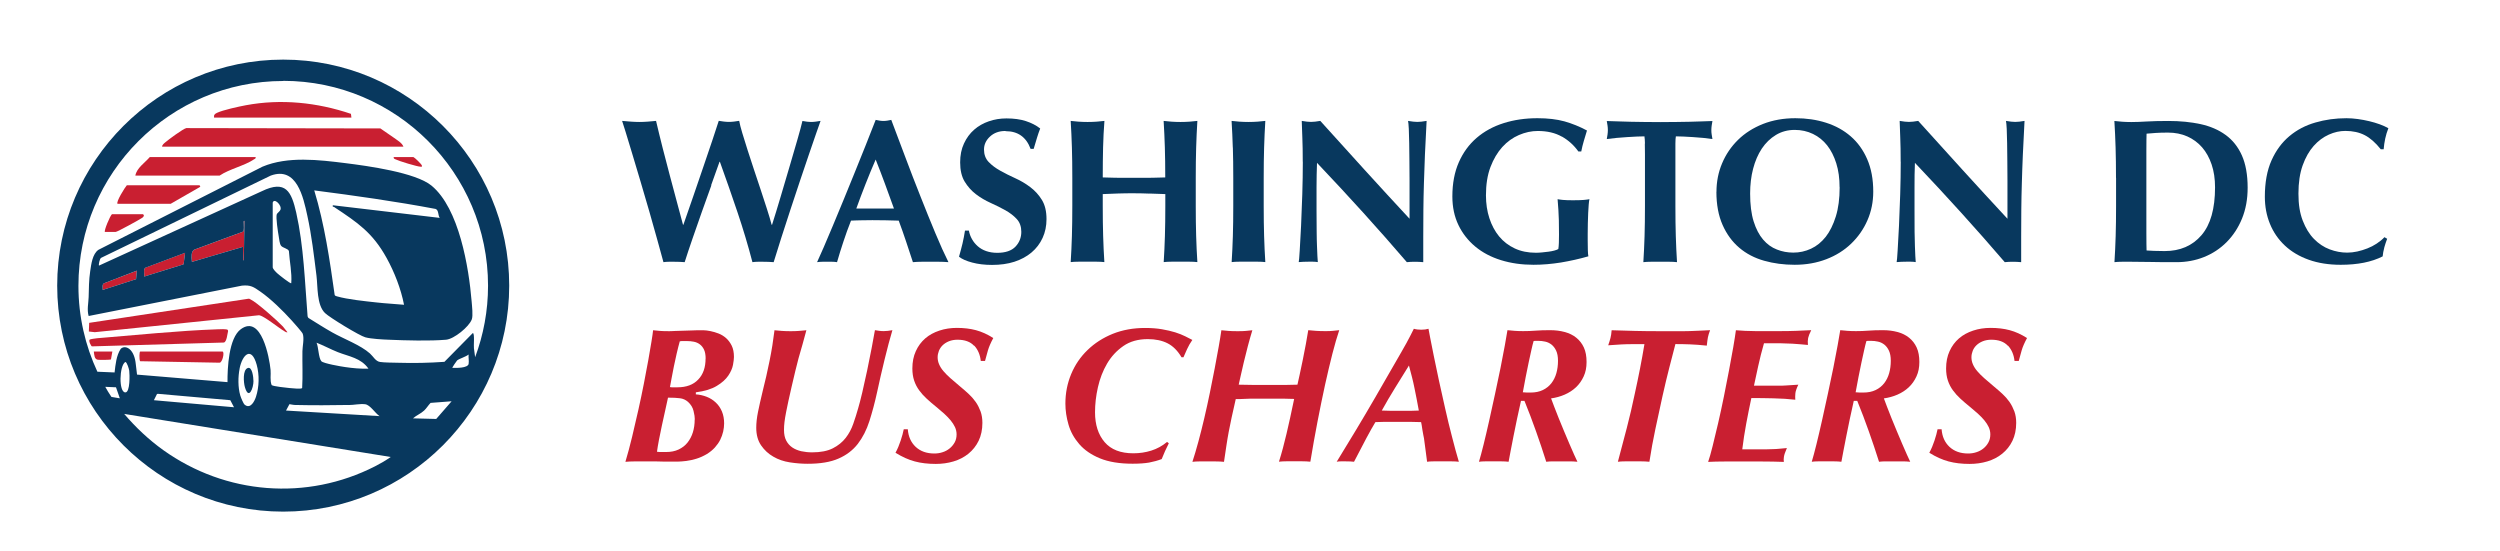 <?xml version="1.0" encoding="UTF-8"?>
<svg id="Layer_1" data-name="Layer 1" xmlns="http://www.w3.org/2000/svg" viewBox="0 0 372 82">
  <defs>
    <style>
      .cls-1 {
        fill: #c91f31;
      }

      .cls-2 {
        fill: #08385e;
      }
    </style>
  </defs>
  <g>
    <path class="cls-2" d="M105.85,27.58c-.47,1.3-.94,2.62-1.42,3.96-.48,1.35-.94,2.67-1.39,3.98s-.84,2.47-1.16,3.49c-.47-.04-.99-.06-1.56-.06h-.8c-.27,0-.53.02-.8.06-.22-.84-.52-1.92-.89-3.24-.37-1.33-.76-2.73-1.19-4.22s-.87-2.99-1.32-4.51c-.45-1.52-.87-2.91-1.25-4.18-.39-1.26-.71-2.34-.98-3.23-.27-.89-.44-1.43-.52-1.64.45.04.89.08,1.32.11.43.03.85.05,1.25.05s.82-.02,1.24-.05c.42-.03.83-.07,1.24-.11.31,1.31.63,2.65.98,4.02.35,1.38.7,2.73,1.06,4.07s.7,2.63,1.04,3.89c.34,1.25.65,2.41.93,3.47h.06c.45-1.28.93-2.68,1.45-4.18s1.02-2.97,1.51-4.41c.49-1.44.94-2.76,1.35-3.98.41-1.21.72-2.18.95-2.89.26.04.52.08.76.11s.5.05.76.05.52-.02.76-.05c.24-.03.5-.07.76-.11.08.45.23,1.05.46,1.81.22.75.48,1.59.78,2.51.3.92.61,1.89.95,2.91.34,1.02.67,2.03,1.01,3.03s.65,1.95.93,2.85c.29.9.52,1.68.7,2.36h.06c.41-1.28.84-2.7,1.3-4.25s.9-3.05,1.33-4.5c.43-1.45.82-2.77,1.16-3.98.35-1.2.59-2.11.73-2.72.51.1.94.15,1.29.15.22,0,.45-.02.69-.05.23-.03.47-.07.72-.11-.14.39-.37,1.02-.67,1.9-.31.88-.66,1.91-1.07,3.11-.41,1.19-.85,2.49-1.32,3.9s-.94,2.83-1.41,4.25c-.47,1.43-.92,2.83-1.36,4.19-.44,1.37-.82,2.59-1.15,3.67-.47-.04-.99-.06-1.56-.06h-.8c-.27,0-.53.02-.8.06-.65-2.49-1.39-4.96-2.22-7.42-.83-2.46-1.7-4.96-2.62-7.51h-.06c-.37,1.04-.79,2.21-1.25,3.5h.04Z"/>
    <path class="cls-2" d="M141.13,39.01c-.49-.04-.95-.06-1.39-.06h-2.6c-.44,0-.87.02-1.3.06-.33-1-.66-2.02-1.01-3.06-.35-1.04-.71-2.08-1.1-3.12-.65-.02-1.31-.04-1.96-.05-.65,0-1.31-.02-1.96-.02-.53,0-1.06,0-1.59.02-.53,0-1.06.03-1.59.05-.41,1.04-.79,2.08-1.13,3.12-.35,1.04-.66,2.06-.95,3.06-.24-.04-.48-.06-.72-.06h-1.45c-.24,0-.51.02-.8.06.24-.53.57-1.26.98-2.2.41-.94.86-2,1.35-3.18s1.01-2.45,1.58-3.81c.56-1.36,1.12-2.73,1.68-4.12s1.11-2.75,1.65-4.1,1.03-2.6,1.48-3.76c.2.04.4.08.58.11s.38.05.58.05.4-.02.58-.05c.18-.03.38-.07.58-.11.65,1.73,1.35,3.59,2.1,5.57.74,1.98,1.49,3.92,2.25,5.83.75,1.91,1.49,3.72,2.2,5.43.71,1.71,1.37,3.16,1.96,4.34h0ZM130.3,23.74c-.53,1.22-1.03,2.43-1.5,3.63-.47,1.19-.93,2.41-1.38,3.66h5.6c-.45-1.24-.89-2.46-1.33-3.66-.44-1.19-.9-2.4-1.39-3.63Z"/>
    <path class="cls-2" d="M149.6,19.49c-.94,0-1.7.28-2.29.83s-.89,1.19-.89,1.93.23,1.37.69,1.85c.46.48,1.03.91,1.73,1.3.69.39,1.44.76,2.23,1.12.8.36,1.54.8,2.23,1.32s1.27,1.15,1.73,1.9c.46.74.69,1.7.69,2.86,0,1.02-.19,1.95-.58,2.8s-.94,1.57-1.65,2.17c-.71.6-1.57,1.06-2.55,1.38-.99.32-2.1.47-3.32.47-1.1,0-2.09-.12-2.95-.35-.87-.23-1.53-.52-1.97-.87.2-.71.38-1.37.52-1.96.14-.59.26-1.23.37-1.93h.58c.08.45.23.87.46,1.27.22.4.51.75.86,1.06s.76.55,1.25.72,1.04.26,1.65.26c1.22,0,2.13-.31,2.71-.92s.87-1.35.87-2.2c0-.77-.22-1.41-.67-1.9-.45-.49-1.01-.92-1.68-1.3s-1.41-.74-2.2-1.1c-.8-.36-1.53-.79-2.2-1.3-.67-.51-1.23-1.14-1.68-1.88s-.67-1.7-.67-2.86c0-1.06.19-2,.57-2.81.38-.82.88-1.5,1.51-2.05.63-.55,1.36-.97,2.19-1.25.83-.29,1.7-.43,2.62-.43,1.1,0,2.07.13,2.89.4.83.27,1.53.63,2.13,1.1-.18.47-.34.92-.47,1.36s-.3.99-.5,1.67h-.46c-.65-1.75-1.89-2.63-3.7-2.63l-.05-.03Z"/>
    <path class="cls-2" d="M171.08,28.81c-.78-.03-1.55-.05-2.33-.05s-1.55,0-2.33.03-1.55.05-2.33.09v1.74c0,1.69.02,3.2.06,4.51.04,1.32.1,2.61.18,3.87-.35-.04-.72-.06-1.13-.06h-2.75c-.41,0-.79.02-1.13.06.08-1.26.14-2.55.18-3.87.04-1.32.06-2.82.06-4.51v-4.16c0-1.69-.02-3.2-.06-4.51-.04-1.32-.1-2.64-.18-3.96.35.04.72.08,1.13.11s.87.05,1.38.05.97-.02,1.38-.05c.41-.03.79-.07,1.13-.11-.1,1.33-.17,2.64-.2,3.93-.03,1.3-.05,2.79-.05,4.48.53.02,1.17.04,1.91.05s1.67.01,2.77.01,2,0,2.69-.01,1.34-.03,1.93-.05c0-1.69-.02-3.19-.06-4.48-.04-1.3-.1-2.61-.18-3.93.35.04.72.08,1.13.11s.87.05,1.38.05.97-.02,1.38-.05c.41-.03.79-.07,1.13-.11-.08,1.33-.14,2.65-.18,3.96-.04,1.32-.06,2.82-.06,4.51v4.16c0,1.69.02,3.2.06,4.51.04,1.32.1,2.61.18,3.87-.35-.04-.72-.06-1.13-.06h-2.75c-.41,0-.79.02-1.13.06.08-1.26.14-2.55.18-3.87.04-1.32.06-2.82.06-4.51v-1.74c-.78-.02-1.55-.05-2.33-.08h0Z"/>
    <path class="cls-2" d="M183.44,21.95c-.04-1.32-.1-2.64-.18-3.96.35.04.72.08,1.13.11s.87.05,1.38.05.97-.02,1.38-.05c.41-.03.79-.07,1.13-.11-.08,1.33-.14,2.65-.18,3.96-.04,1.32-.06,2.82-.06,4.51v4.16c0,1.69.02,3.2.06,4.51.04,1.32.1,2.61.18,3.87-.35-.04-.72-.06-1.13-.06h-2.75c-.41,0-.79.02-1.13.06.08-1.26.14-2.55.18-3.87.04-1.32.06-2.82.06-4.51v-4.16c0-1.69-.02-3.2-.06-4.51h-.01Z"/>
    <path class="cls-2" d="M193.85,24.08c0-1.41-.02-2.59-.06-3.55-.04-.96-.07-1.81-.09-2.54.57.1,1.03.15,1.38.15s.81-.05,1.38-.15c2.22,2.47,4.42,4.9,6.59,7.28,2.17,2.39,4.4,4.81,6.69,7.28v-5.63c0-1,0-1.98-.02-2.95-.01-.97-.02-1.86-.03-2.68s-.03-1.52-.06-2.11c-.03-.59-.07-.99-.11-1.19.57.1,1.03.15,1.38.15s.81-.05,1.38-.15c-.1,1.86-.18,3.53-.25,5.03-.06,1.5-.11,2.91-.15,4.24s-.07,2.64-.08,3.93c-.01,1.3-.02,2.68-.02,4.15v3.67c-.41-.04-.83-.06-1.25-.06s-.85.02-1.19.06c-4.2-4.9-8.66-9.82-13.37-14.78-.02.59-.04,1.18-.05,1.77,0,.59-.02,1.19-.02,1.81v3.55c0,1.22,0,2.26.02,3.12,0,.86.03,1.58.05,2.17s.04,1.08.06,1.45c.02.38.04.68.06.9-.24-.04-.49-.06-.73-.06h-.7c-.47,0-.94.02-1.41.06.04-.16.09-.74.15-1.74s.13-2.22.2-3.66.13-3,.18-4.68c.05-1.68.08-3.3.08-4.85h-.01Z"/>
    <path class="cls-2" d="M232.4,20.33c-.98-.56-2.17-.84-3.58-.84-.94,0-1.87.2-2.8.6s-1.75.99-2.48,1.79c-.72.8-1.31,1.79-1.76,2.98s-.67,2.6-.67,4.21c0,1.22.17,2.36.51,3.4s.82,1.94,1.45,2.71c.63.76,1.41,1.36,2.33,1.79s1.97.64,3.15.64c.27,0,.57-.02.9-.05.34-.03.66-.07.98-.11s.61-.1.87-.17c.27-.07.46-.15.58-.23.04-.25.07-.55.08-.92,0-.37.02-.78.02-1.22,0-1.65-.03-2.87-.09-3.66-.06-.79-.1-1.32-.12-1.61.2.04.47.08.81.11s.82.05,1.45.05c.73,0,1.28-.02,1.64-.05.36-.03.64-.07.84-.11-.04.16-.08.43-.11.8-.03.37-.06.79-.08,1.27-.02.48-.04.99-.05,1.53s-.02,1.06-.02,1.54v1.01c0,.51,0,.98.02,1.42.01.44.04.75.08.93-1.35.39-2.71.69-4.08.92-1.38.22-2.74.34-4.08.34-1.75,0-3.37-.23-4.85-.69s-2.75-1.13-3.82-2.02-1.91-1.96-2.51-3.21-.9-2.67-.9-4.24c0-1.94.32-3.64.96-5.09.64-1.46,1.53-2.67,2.66-3.64s2.47-1.7,4.02-2.19c1.55-.49,3.22-.73,5.02-.73,1.55,0,2.89.16,4.02.47,1.13.32,2.25.77,3.35,1.36-.16.53-.32,1.05-.47,1.56-.15.51-.28,1.03-.38,1.56h-.43c-.65-.92-1.47-1.66-2.45-2.22h0Z"/>
    <path class="cls-2" d="M244.77,21.36c-.01-.49-.04-.85-.08-1.07-.31,0-.68.01-1.13.03s-.93.05-1.44.08-1.03.07-1.56.12-1.02.11-1.47.17c.04-.22.08-.45.11-.67s.05-.45.05-.67-.02-.45-.05-.67-.07-.45-.11-.67c.69.02,1.32.04,1.88.06s1.13.04,1.71.05,1.21.02,1.9.03c.68.01,1.5.02,2.46.02s1.78,0,2.46-.02c.68-.01,1.31-.02,1.88-.03s1.13-.03,1.67-.05c.54-.02,1.13-.04,1.76-.06-.04.22-.08.45-.11.67s-.05.45-.05.67.01.45.05.67c.03.22.07.45.11.67-.41-.06-.87-.12-1.38-.17-.51-.05-1.01-.09-1.51-.12-.5-.03-.97-.06-1.42-.08-.45-.02-.83-.03-1.13-.03-.02.1-.04.24-.05.43s-.02.4-.02.64v9.27c0,1.69.02,3.2.06,4.51s.1,2.61.18,3.87c-.35-.04-.72-.06-1.13-.06h-2.75c-.41,0-.79.02-1.13.06.08-1.26.14-2.55.18-3.87.04-1.32.06-2.82.06-4.51v-7.65c0-.59,0-1.13-.02-1.62h.02Z"/>
    <path class="cls-2" d="M255.41,28.55c0-1.51.28-2.93.84-4.25.56-1.33,1.35-2.49,2.37-3.49s2.25-1.78,3.7-2.36c1.45-.57,3.06-.86,4.83-.86,1.63,0,3.15.22,4.56.67s2.63,1.12,3.67,2.02c1.04.9,1.86,2.03,2.46,3.41s.9,2.98.9,4.82c0,1.53-.29,2.96-.87,4.28-.58,1.33-1.39,2.48-2.42,3.47s-2.26,1.76-3.69,2.31-3,.83-4.71.83c-1.61,0-3.13-.2-4.54-.6-1.42-.4-2.65-1.04-3.7-1.93-1.05-.89-1.88-2.02-2.49-3.4s-.92-3.02-.92-4.94v.02ZM273.73,27.87c0-1.33-.16-2.51-.49-3.56-.33-1.05-.78-1.94-1.36-2.68-.58-.73-1.28-1.3-2.11-1.7-.83-.4-1.73-.6-2.71-.6-1.04,0-1.97.25-2.8.75s-1.53,1.18-2.1,2.03c-.57.86-1,1.86-1.3,3.01s-.44,2.38-.44,3.69c0,1.63.17,3.01.52,4.13.35,1.12.82,2.02,1.41,2.71s1.27,1.18,2.05,1.48c.77.31,1.59.46,2.45.46.92,0,1.79-.19,2.63-.58s1.56-.98,2.19-1.77c.62-.8,1.12-1.81,1.5-3.03s.57-2.67.57-4.34h-.01Z"/>
    <path class="cls-2" d="M282.82,24.08c0-1.41-.02-2.59-.06-3.55-.04-.96-.07-1.81-.09-2.54.57.1,1.03.15,1.38.15s.81-.05,1.38-.15c2.22,2.47,4.42,4.9,6.59,7.28,2.17,2.39,4.4,4.81,6.69,7.28v-5.63c0-1,0-1.98-.02-2.95-.01-.97-.02-1.86-.03-2.68s-.03-1.52-.06-2.11c-.03-.59-.07-.99-.11-1.19.57.1,1.03.15,1.38.15s.81-.05,1.38-.15c-.1,1.86-.18,3.53-.25,5.03s-.11,2.91-.15,4.24-.07,2.64-.08,3.93c-.01,1.3-.02,2.68-.02,4.15v3.67c-.41-.04-.83-.06-1.25-.06s-.85.02-1.19.06c-4.2-4.9-8.66-9.82-13.37-14.78-.02.59-.04,1.18-.05,1.77-.01.59-.01,1.19-.01,1.81v3.55c0,1.22,0,2.26.01,3.12s.03,1.58.05,2.17.04,1.08.06,1.45c.02.38.04.68.06.9-.24-.04-.49-.06-.73-.06h-.7c-.47,0-.94.02-1.41.06.04-.16.09-.74.15-1.74s.13-2.22.2-3.66.13-3,.18-4.68c.05-1.68.08-3.3.08-4.85h-.01Z"/>
    <path class="cls-2" d="M314.86,26.47c0-1.69-.02-3.2-.06-4.51-.04-1.32-.1-2.64-.18-3.96.35.04.72.08,1.13.11s.87.05,1.38.05c.67,0,1.43-.03,2.26-.08.84-.05,1.93-.08,3.27-.08,1.75,0,3.35.16,4.79.47,1.44.32,2.68.85,3.72,1.61,1.04.75,1.85,1.77,2.42,3.04.57,1.28.86,2.88.86,4.82,0,1.69-.28,3.22-.84,4.59s-1.33,2.53-2.29,3.5c-.97.97-2.09,1.71-3.37,2.22-1.27.51-2.64.76-4.08.76-1.53,0-2.84,0-3.92-.03-1.08-.02-2.02-.03-2.81-.03h-1.38c-.41,0-.79.02-1.13.06.08-1.26.14-2.55.18-3.87.04-1.32.06-2.82.06-4.51v-4.16h-.01ZM319.38,32.86v1.84c0,.59,0,1.13.01,1.62s.02.81.02.95c.31.02.67.04,1.1.06s.96.03,1.59.03c2.3,0,4.13-.79,5.48-2.36s2.02-3.95,2.02-7.13c0-1.26-.17-2.4-.51-3.4s-.81-1.85-1.42-2.55-1.35-1.24-2.2-1.62c-.86-.38-1.82-.57-2.88-.57-.73,0-1.33.02-1.79.05s-.92.07-1.39.11c0,.14,0,.46-.02.95-.01.49-.01,1.04-.01,1.65v10.37h0Z"/>
    <path class="cls-2" d="M354.78,36.85c-.12.44-.2.87-.24,1.3-1.65.84-3.73,1.25-6.24,1.25-1.77,0-3.36-.25-4.76-.75-1.4-.5-2.58-1.2-3.55-2.11s-1.71-1.98-2.22-3.23c-.51-1.24-.76-2.59-.76-4.04,0-2.12.33-3.92.99-5.4s1.55-2.68,2.66-3.61c1.11-.93,2.4-1.61,3.87-2.03,1.47-.43,3.01-.64,4.62-.64.53,0,1.09.04,1.68.12s1.16.19,1.71.32,1.08.29,1.58.47.92.38,1.27.58c-.2.51-.36,1.02-.47,1.55-.11.52-.19,1.05-.23,1.58h-.43c-.78-.98-1.57-1.68-2.39-2.1s-1.77-.63-2.88-.63c-.82,0-1.64.18-2.46.55-.83.37-1.58.93-2.25,1.68s-1.22,1.72-1.64,2.89-.63,2.58-.63,4.21.21,2.91.64,4.02.98,2.02,1.67,2.72c.68.7,1.46,1.22,2.33,1.55s1.74.49,2.62.49c.49,0,.99-.06,1.5-.17s1.01-.27,1.5-.46.95-.43,1.39-.72c.44-.29.82-.6,1.15-.95l.4.24c-.16.43-.31.86-.43,1.3v.02Z"/>
  </g>
  <g>
    <path class="cls-1" d="M60.02,21.82H24.12c0-.27.31-.5.5-.66.43-.38,2.66-2.02,3.1-2.1l28.88.05c.66.49,1.37.91,2.03,1.4.47.35,1.2.75,1.4,1.31h0Z"/>
    <path class="cls-1" d="M42.78,49.44c-.2.04-.31-.06-.46-.15-.76-.42-3.11-2.36-3.79-2.38l-24.42,2.52-.89-.1.05-1.29,23.71-3.59c.14-.02.22.07.33.12.91.43,4.03,3.2,4.8,4.03l.66.83h0Z"/>
    <g>
      <path class="cls-1" d="M33.12,52.31h-12.26c-.13,0-.16,1.14-.02,1.44l11.84.22c.42-.04.76-1.56.44-1.66Z"/>
      <path class="cls-1" d="M33.9,49.1c-.13-.18-1.25-.11-1.55-.1-5.77.2-12.09.86-17.9,1.33-.19.02-1.05.13-1.11.21-.2.19.24,1,.34,1l19.64-.57c.44-.13.51-1.32.62-1.7l-.04-.16h0Z"/>
    </g>
    <path class="cls-1" d="M38.04,23.37c.05.23-.11.26-.26.35-1.36.93-3.68,1.44-5.1,2.41h-12.54c.19-1.12,1.43-1.92,2.15-2.76h15.75Z"/>
    <path class="cls-1" d="M31.85,17.51c-.05-.42.09-.55.44-.72.91-.43,3.23-.93,4.29-1.13,5.25-.98,10.62-.42,15.64,1.28l.07.56h-20.44Z"/>
    <path class="cls-1" d="M17.49,30.33c-.27-.27,1.1-2.44,1.38-2.76h10.83l.11.22-4.42,2.54h-7.9Z"/>
    <path class="cls-1" d="M15.61,34.52c-.17-.16.75-2.38,1.05-2.65h4.64l.12.22c-.05.13-.12.23-.24.31-.31.23-3.74,2.11-3.96,2.11h-1.61Z"/>
    <path class="cls-1" d="M16.72,52.31l-.21,1.17c-.11.08-1.7.09-1.95.05-.53-.06-.54-.77-.6-1.22,0,0,2.76,0,2.76,0Z"/>
    <path class="cls-1" d="M61.51,23.37c.17.05,1.23,1.06,1.27,1.27.02.19,0,.17-.17.17-.5,0-3.27-.85-3.76-1.1-.16-.08-.31-.1-.27-.34h2.93Z"/>
    <path class="cls-1" d="M36.16,36.73l-7.47,2.2c-.21.05-.13,0-.15-.15-.06-.47-.11-1.39.36-1.63l7.26-2.68c.2-.19.1-.9.11-1.22,0-.13-.08-.41.11-.38-.06,1.82-.03,3.65-.11,5.47,0,.14.08.41-.11.39v-1.99h0Z"/>
    <path class="cls-1" d="M27.54,37.62l-.22,1.71-5.86,1.82c.06-.38-.16-1.07.17-1.32l5.9-2.22h.01Z"/>
    <path class="cls-1" d="M15.28,43.14c.03-.33-.13-.77.18-.98l4.9-1.89-.11,1.27-4.97,1.6h0Z"/>
  </g>
  <g>
    <path class="cls-1" d="M103.53,58.68c.57.04,1.11.16,1.62.36s.96.48,1.35.85c.39.36.7.81.92,1.33.22.53.33,1.12.33,1.79,0,.38-.05.78-.14,1.2-.1.42-.24.83-.44,1.23s-.47.78-.8,1.15c-.33.36-.73.69-1.19.97-.52.31-1.04.54-1.56.7-.53.16-1.03.27-1.5.33-.48.06-.92.09-1.32.1-.4,0-.74,0-1,0-.17,0-.45,0-.85,0-.39,0-.81-.02-1.25-.03-.44,0-.85,0-1.23,0h-2.11c-.43,0-.86.02-1.3.06.34-1.15.68-2.39,1-3.73s.63-2.67.93-4.01c.3-1.34.57-2.64.82-3.91s.47-2.44.66-3.5.35-1.98.47-2.75.21-1.33.24-1.68c.34.04.69.07,1.03.1s.78.04,1.32.04c.17,0,.46,0,.87-.03.41-.02.85-.03,1.3-.04.46,0,.89-.02,1.3-.04.41-.02.69-.03.85-.03.17,0,.42,0,.76,0,.33,0,.7.05,1.1.13.4.08.81.2,1.22.36s.78.39,1.12.69c.33.3.61.67.83,1.12s.33,1.01.33,1.68c0,.27-.05.66-.14,1.17-.1.52-.33,1.05-.7,1.6s-.94,1.07-1.71,1.53c-.76.47-1.81.79-3.12.96v.29h-.01ZM103.39,62.44c0-.34-.06-.77-.19-1.29-.12-.52-.4-.96-.82-1.35-.36-.31-.76-.49-1.2-.54-.44-.06-1.03-.09-1.78-.09-.11.55-.25,1.19-.42,1.92-.16.73-.32,1.47-.49,2.22-.16.76-.31,1.48-.44,2.16-.13.69-.23,1.27-.29,1.75.13.02.26.03.39.04.12,0,.23,0,.33,0h.63c.71,0,1.33-.12,1.86-.37s.98-.59,1.33-1.03.62-.95.8-1.53c.18-.58.27-1.22.27-1.91h.02ZM105,53.38c0-.55-.08-1-.23-1.33s-.36-.6-.62-.8-.55-.33-.89-.4c-.33-.07-.68-.1-1.05-.1h-.52c-.1,0-.19,0-.27,0-.09,0-.18.02-.27.04-.15.55-.31,1.16-.46,1.82-.15.66-.29,1.3-.42,1.93-.12.63-.24,1.22-.34,1.76-.11.54-.19.98-.24,1.3.1.02.18.03.26.03h.86c1.32,0,2.35-.38,3.08-1.15.74-.76,1.1-1.81,1.1-3.12h.01Z"/>
    <path class="cls-1" d="M115.23,49.14c.32.04.7.07,1.12.1s.83.04,1.23.04c.44,0,.87,0,1.29-.04s.79-.06,1.12-.1c-.19.71-.38,1.4-.57,2.09s-.39,1.39-.6,2.09c-.13.5-.29,1.12-.47,1.86-.18.75-.36,1.51-.54,2.29s-.35,1.52-.5,2.22-.27,1.25-.34,1.65c-.11.59-.2,1.08-.24,1.48-.05.39-.07.78-.07,1.16,0,.63.11,1.16.33,1.58s.52.76.9,1.02c.38.26.83.44,1.33.56.51.11,1.05.17,1.62.17,1.26,0,2.29-.2,3.08-.6.79-.4,1.43-.92,1.92-1.55s.86-1.33,1.13-2.11c.27-.77.51-1.53.72-2.28.17-.57.38-1.37.62-2.39.24-1.02.48-2.1.72-3.24s.46-2.25.67-3.34c.21-1.09.37-1.98.49-2.67.23.04.45.07.67.1s.43.04.64.04c.38,0,.81-.05,1.29-.14-.17.57-.36,1.24-.56,1.99s-.4,1.54-.6,2.36-.4,1.65-.59,2.49c-.19.84-.36,1.62-.52,2.35-.34,1.57-.73,3.01-1.15,4.33s-1,2.45-1.73,3.4c-.74.95-1.7,1.68-2.88,2.19-1.18.52-2.71.77-4.58.77-.86,0-1.74-.07-2.65-.21-.91-.14-1.73-.42-2.46-.85-.74-.42-1.34-.98-1.82-1.68-.48-.7-.72-1.57-.72-2.62,0-.73.09-1.51.26-2.35.17-.84.4-1.86.69-3.07.38-1.51.73-3.02,1.03-4.53.31-1.51.55-3.04.74-4.59l-.02.03Z"/>
    <path class="cls-1" d="M144.94,51.45c-.55-.6-1.38-.9-2.46-.9-.48,0-.9.08-1.28.23-.37.15-.68.35-.93.59-.25.24-.43.52-.56.83-.12.31-.19.63-.19.96,0,.36.07.71.22,1.05.14.33.35.67.63,1s.63.69,1.05,1.06.91.79,1.46,1.25c.44.36.86.73,1.26,1.1.4.37.75.77,1.05,1.2s.53.9.72,1.4c.18.51.27,1.07.27,1.7,0,1.01-.19,1.9-.56,2.67-.37.76-.88,1.4-1.52,1.92s-1.38.9-2.22,1.15-1.72.37-2.64.37c-1.15,0-2.19-.12-3.12-.37-.94-.25-1.89-.68-2.87-1.29.31-.57.56-1.17.77-1.81.21-.63.36-1.19.46-1.69h.6c.08,1.09.47,1.96,1.17,2.62.71.66,1.63.99,2.78.99.42,0,.83-.06,1.22-.19.39-.12.74-.31,1.05-.56s.55-.54.75-.89c.19-.34.29-.74.29-1.2,0-.38-.08-.74-.24-1.09-.16-.34-.38-.68-.66-1.02-.28-.33-.6-.66-.96-.99-.36-.32-.75-.66-1.17-1-.5-.4-.96-.8-1.39-1.19s-.81-.81-1.13-1.25c-.33-.44-.58-.93-.76-1.46-.18-.53-.27-1.14-.27-1.81,0-.97.17-1.84.52-2.59.34-.75.81-1.38,1.4-1.89s1.29-.89,2.11-1.16c.81-.27,1.68-.4,2.59-.4,1.03,0,1.98.11,2.84.34s1.72.62,2.58,1.17c-.38.71-.65,1.32-.8,1.85-.15.53-.3,1.05-.43,1.56h-.63c-.1-.92-.42-1.68-.97-2.28l-.03.02Z"/>
    <path class="cls-1" d="M173.73,51.08c-.81-.41-1.79-.62-2.94-.62-1.43,0-2.65.34-3.64,1.03s-1.8,1.56-2.42,2.62-1.07,2.23-1.36,3.51-.43,2.52-.43,3.73c0,1.85.48,3.33,1.43,4.44s2.38,1.66,4.27,1.66c.92,0,1.81-.13,2.67-.4.86-.27,1.64-.7,2.35-1.29l.26.2c-.21.42-.4.81-.56,1.16s-.33.75-.5,1.19c-.61.23-1.24.4-1.88.52-.64.11-1.46.17-2.45.17-1.95,0-3.57-.27-4.86-.8s-2.32-1.24-3.08-2.12c-.76-.88-1.3-1.85-1.6-2.91-.31-1.06-.46-2.1-.46-3.11,0-1.57.29-3.03.86-4.4s1.38-2.56,2.44-3.58c1.05-1.02,2.3-1.82,3.75-2.41,1.45-.58,3.05-.87,4.79-.87.94,0,1.78.06,2.52.19s1.4.28,1.98.46c.57.18,1.07.38,1.49.59.42.21.77.39,1.06.54-.31.44-.57.9-.79,1.38-.22.48-.4.88-.53,1.2h-.29c-.57-.97-1.27-1.67-2.08-2.08h0Z"/>
    <path class="cls-1" d="M181.74,49.14c.34.04.71.07,1.09.1.38.03.8.04,1.26.04.5,0,.93,0,1.29-.04s.69-.06.97-.1c-.23.75-.45,1.53-.67,2.36s-.42,1.63-.6,2.39c-.18.76-.34,1.45-.47,2.05s-.23,1.04-.29,1.3c.67.02,1.46.03,2.36.04.91,0,1.8,0,2.68,0,.61,0,1.23,0,1.85,0,.62,0,1.24-.02,1.85-.04.08-.32.19-.82.33-1.49s.3-1.39.46-2.18c.16-.78.31-1.57.46-2.36.14-.79.26-1.49.36-2.08.32.04.71.07,1.16.1s.89.04,1.33.04.83,0,1.16-.04.65-.06.96-.1c-.33.96-.66,2.13-1.02,3.51-.35,1.39-.72,2.92-1.09,4.61s-.74,3.51-1.12,5.46-.73,3.95-1.07,5.99c-.38-.04-.78-.06-1.19-.06h-2.39c-.38,0-.74.02-1.09.06.21-.67.41-1.35.59-2.03.18-.69.36-1.4.54-2.15.18-.74.36-1.54.54-2.38.18-.84.38-1.77.59-2.78-.44-.02-.96-.03-1.58-.04-.61,0-1.48,0-2.61,0h-1.49c-.67,0-1.21,0-1.63.03s-.88.03-1.38.03c-.25,1.09-.45,2.01-.62,2.77-.16.75-.31,1.46-.43,2.12s-.24,1.34-.34,2.03c-.11.7-.23,1.5-.36,2.42-.38-.04-.79-.06-1.23-.06h-2.48c-.33,0-.66.02-.99.06.29-.88.58-1.88.89-3.01s.6-2.31.89-3.54.56-2.48.82-3.74c.26-1.26.5-2.47.72-3.63s.42-2.22.59-3.2c.17-.97.31-1.8.4-2.46h0Z"/>
    <path class="cls-1" d="M217.07,68.71c-.29-.04-.64-.06-1.07-.06h-2.68c-.38,0-.71.02-.97.06-.06-.38-.12-.87-.19-1.46-.07-.59-.16-1.27-.27-2.03-.02-.1-.05-.26-.1-.49-.05-.23-.09-.47-.13-.73s-.08-.5-.11-.73c-.04-.23-.07-.38-.09-.46-.55-.02-1.11-.03-1.68-.04-.56,0-1.22,0-1.96,0s-1.34,0-1.78,0c-.44,0-.9.02-1.38.04-.38.63-.83,1.42-1.33,2.36-.51.95-1.12,2.13-1.85,3.54-.29-.04-.7-.06-1.23-.06h-.75c-.23,0-.43.02-.6.06.94-1.53,1.88-3.09,2.84-4.67.96-1.59,1.9-3.19,2.84-4.81.69-1.2,1.28-2.24,1.78-3.09s.92-1.6,1.28-2.22c.35-.62.66-1.16.92-1.6.26-.45.49-.85.69-1.22.2-.36.39-.71.56-1.05.17-.33.36-.71.57-1.13.34.1.71.14,1.09.14.44,0,.8-.05,1.09-.14.02.13.1.56.24,1.28.14.72.32,1.62.54,2.72s.48,2.33.77,3.68c.3,1.36.61,2.75.93,4.18s.66,2.84,1.02,4.21c.35,1.38.69,2.62,1.02,3.73h-.01ZM205.61,61.09c.48.02.96.03,1.45.04.49,0,.98,0,1.48,0,.44,0,.88,0,1.33,0,.45,0,.86-.02,1.25-.04-.11-.63-.22-1.22-.33-1.76s-.21-1.08-.32-1.6c-.11-.53-.22-1.06-.36-1.59-.13-.53-.29-1.12-.46-1.75-.69,1.11-1.38,2.22-2.06,3.32-.69,1.11-1.35,2.24-1.98,3.38h0Z"/>
    <path class="cls-1" d="M226.32,59.66c-.21.9-.41,1.8-.59,2.69-.18.9-.35,1.75-.52,2.55-.16.8-.31,1.54-.43,2.21-.12.67-.23,1.2-.3,1.6-.33-.04-.68-.06-1.07-.06h-2.41c-.35,0-.66.02-.93.06.19-.63.42-1.49.69-2.57s.54-2.26.83-3.54c.29-1.28.58-2.6.87-3.97.3-1.37.57-2.67.82-3.9s.46-2.34.64-3.34c.18-.99.31-1.75.39-2.26.32.04.69.07,1.09.1s.82.04,1.26.04c.61,0,1.23-.02,1.85-.07s1.33-.07,2.13-.07,1.51.09,2.18.27c.67.18,1.25.46,1.73.85s.86.87,1.13,1.46c.27.59.4,1.31.4,2.15s-.14,1.52-.43,2.15c-.29.63-.67,1.17-1.15,1.62-.48.45-1.04.81-1.68,1.09-.64.28-1.31.46-2.02.56.11.31.27.72.47,1.25s.42,1.09.67,1.71c.25.61.51,1.25.79,1.92s.54,1.3.8,1.89c.26.59.49,1.13.7,1.6.21.48.37.83.49,1.06-.38-.04-.77-.06-1.16-.06h-2.48c-.36,0-.7.02-1,.06-.48-1.51-.98-3.02-1.52-4.53-.53-1.51-1.11-3.02-1.72-4.53h-.54.02ZM226.58,58.37c.21.02.42.03.62.04.2,0,.39,0,.56,0,.69,0,1.29-.12,1.81-.37s.94-.59,1.28-1.02c.33-.43.58-.93.74-1.5s.24-1.18.24-1.83c0-.61-.09-1.11-.27-1.5s-.42-.7-.7-.92c-.29-.22-.6-.37-.95-.44-.34-.08-.68-.11-1-.11h-.34c-.15,0-.28,0-.37.03-.1.34-.21.79-.33,1.33-.12.54-.26,1.16-.4,1.83-.14.68-.29,1.4-.44,2.16-.15.76-.3,1.53-.43,2.29h-.02Z"/>
    <path class="cls-1" d="M239.82,49.14c1.15.04,2.3.07,3.45.1,1.16.03,2.36.04,3.63.04h3.35c.53,0,1.06,0,1.56-.03.51-.02.99-.04,1.45-.06.46-.02.86-.04,1.2-.06-.15.4-.26.75-.32,1.05s-.11.71-.17,1.25c-.92-.1-1.76-.16-2.52-.19s-1.48-.04-2.15-.04c-.29,1.09-.59,2.25-.9,3.47-.32,1.22-.65,2.65-1.02,4.27-.36,1.66-.72,3.3-1.06,4.9-.34,1.6-.64,3.23-.89,4.87-.42-.04-.83-.06-1.23-.06h-2.39c-.39,0-.75.02-1.07.06.44-1.64.88-3.31,1.32-5s.84-3.41,1.2-5.14c.27-1.22.52-2.44.76-3.65s.46-2.45.67-3.71h-1.49c-.69,0-1.33,0-1.92.04-.59.03-1.25.07-1.98.13.15-.44.27-.81.34-1.1.08-.3.13-.67.17-1.13h0Z"/>
    <path class="cls-1" d="M258.3,49.14c.86.08,1.84.12,2.94.13,1.1,0,2.16,0,3.2,0s1.92,0,2.79-.04,1.63-.06,2.28-.1c-.25.5-.4.89-.46,1.17-.06.29-.07.63-.03,1.03-.38-.04-.74-.07-1.09-.1-.34-.03-.76-.06-1.23-.09-.48-.03-1.05-.05-1.71-.06-.66,0-1.5,0-2.51,0-.33,1.15-.62,2.29-.87,3.44-.26,1.15-.46,2.1-.62,2.87h3.64c.4,0,.76,0,1.09-.03.32-.02.64-.04.95-.06s.61-.04.92-.06c-.27.57-.42,1.01-.44,1.32-.03.31-.03.61-.01.92-.99-.11-2.07-.19-3.24-.21-1.17-.03-2.26-.04-3.3-.04-.27,1.26-.52,2.53-.76,3.8s-.43,2.55-.59,3.83h2.29c.48,0,.9,0,1.26,0,.36,0,.71-.02,1.03-.03.32,0,.65-.03.97-.06s.69-.06,1.09-.1c-.25.57-.4,1-.44,1.29-.05.29-.05.54-.01.77-1.15-.04-2.21-.06-3.2-.06h-5.62c-.87,0-1.69.02-2.45.06.19-.55.42-1.34.67-2.36.26-1.02.53-2.16.82-3.41s.57-2.56.85-3.93.53-2.67.77-3.93c.24-1.25.45-2.4.63-3.45s.31-1.88.39-2.49h0Z"/>
    <path class="cls-1" d="M275.84,59.66c-.21.9-.41,1.8-.59,2.69-.18.9-.35,1.75-.52,2.55-.16.8-.31,1.54-.43,2.21-.12.67-.23,1.2-.3,1.6-.33-.04-.68-.06-1.07-.06h-2.41c-.35,0-.66.02-.93.06.19-.63.42-1.49.69-2.57s.54-2.26.83-3.54c.29-1.28.58-2.6.87-3.97.3-1.37.57-2.67.82-3.9s.46-2.34.64-3.34c.18-.99.31-1.75.39-2.26.32.04.69.07,1.09.1s.82.04,1.26.04c.61,0,1.23-.02,1.85-.07s1.33-.07,2.13-.07,1.51.09,2.18.27c.67.18,1.25.46,1.73.85s.86.87,1.13,1.46c.27.59.4,1.31.4,2.15s-.14,1.52-.43,2.15c-.29.63-.67,1.17-1.15,1.62-.48.45-1.04.81-1.68,1.09-.64.28-1.31.46-2.02.56.11.31.27.72.47,1.25s.42,1.09.67,1.71c.25.61.51,1.25.79,1.92s.54,1.3.8,1.89c.26.59.49,1.13.7,1.6.21.48.37.83.49,1.06-.38-.04-.77-.06-1.16-.06h-2.48c-.36,0-.7.02-1,.06-.48-1.51-.98-3.02-1.52-4.53-.53-1.51-1.11-3.02-1.72-4.53h-.54.02ZM276.1,58.37c.21.02.42.03.62.04.2,0,.39,0,.56,0,.69,0,1.29-.12,1.81-.37s.94-.59,1.28-1.02c.33-.43.58-.93.74-1.5s.24-1.18.24-1.83c0-.61-.09-1.11-.27-1.5s-.42-.7-.7-.92c-.29-.22-.6-.37-.95-.44-.34-.08-.68-.11-1-.11h-.34c-.15,0-.28,0-.37.03-.1.34-.21.79-.33,1.33-.12.54-.26,1.16-.4,1.83-.14.68-.29,1.4-.44,2.16-.15.76-.3,1.53-.43,2.29h-.02Z"/>
    <path class="cls-1" d="M298.77,51.45c-.55-.6-1.38-.9-2.46-.9-.48,0-.9.08-1.28.23-.37.15-.68.35-.93.59-.25.24-.44.52-.56.83s-.19.63-.19.96c0,.36.07.71.22,1.05.14.33.35.67.63,1s.63.69,1.05,1.06c.42.37.91.79,1.46,1.25.44.36.86.73,1.26,1.1s.75.77,1.05,1.2.53.9.72,1.4c.18.51.27,1.07.27,1.7,0,1.01-.19,1.9-.56,2.67s-.88,1.4-1.52,1.92c-.64.52-1.38.9-2.22,1.15s-1.72.37-2.64.37c-1.15,0-2.19-.12-3.12-.37-.94-.25-1.89-.68-2.87-1.29.31-.57.56-1.17.77-1.81.21-.63.36-1.19.46-1.69h.6c.08,1.09.47,1.96,1.17,2.62.71.66,1.63.99,2.78.99.42,0,.83-.06,1.22-.19.39-.12.74-.31,1.05-.56s.55-.54.74-.89c.19-.34.29-.74.29-1.2,0-.38-.08-.74-.24-1.09-.16-.34-.38-.68-.66-1.02-.28-.33-.6-.66-.96-.99-.36-.32-.75-.66-1.17-1-.5-.4-.96-.8-1.39-1.19-.43-.39-.81-.81-1.13-1.25-.33-.44-.58-.93-.76-1.46-.18-.53-.27-1.14-.27-1.81,0-.97.17-1.84.52-2.59.34-.75.81-1.38,1.4-1.89s1.29-.89,2.11-1.16c.81-.27,1.68-.4,2.59-.4,1.03,0,1.98.11,2.84.34s1.72.62,2.58,1.17c-.38.71-.65,1.32-.8,1.85s-.3,1.05-.43,1.56h-.63c-.1-.92-.42-1.68-.97-2.28l-.02.02Z"/>
  </g>
  <g>
    <path class="cls-2" d="M42.14,8.87c-18.54,0-33.63,15.09-33.63,33.63s15.09,33.63,33.63,33.63,33.63-15.09,33.63-33.63S60.68,8.87,42.14,8.87ZM42.14,12.03c16.8,0,30.48,13.67,30.48,30.48,0,3.74-.68,7.32-1.92,10.64l-.18-1.33c-.06-.3.14-2.27-.17-2.26l-4.22,4.28c-2.25.16-4.56.21-6.83.14-.74-.02-2.09-.02-2.75-.12-.67-.1-1.01-.83-1.5-1.26-1.39-1.25-3.9-2.17-5.6-3.13-1.21-.68-2.39-1.44-3.57-2.17l-.11-.22c-.41-5.08-.57-10.45-1.69-15.43-.71-3.13-1.55-4.93-5.12-3.2l-24.23,11.07c-.08-.08.09-1.06.33-1.16l25.22-12.23c3.88-1.42,4.85,3.2,5.45,5.96.64,2.91.99,5.96,1.36,8.91.21,1.67.02,4.37,1.27,5.58.69.67,5.12,3.37,6,3.61.83.23,2.59.33,3.5.36,2.47.11,6.11.21,8.51,0,1.19-.1,3.42-1.92,3.83-3.02.21-.55.03-2.02-.02-2.67-.42-5.08-1.86-13.84-5.96-17.23-2.38-1.97-9.58-2.95-12.78-3.35-3.98-.5-8.61-1.06-12.38.52l-24.41,12.37c-.9.61-1.08,2.17-1.23,3.19-.2,1.33-.19,2.53-.23,3.85-.03.92-.27,1.86,0,2.81l22.82-4.52c1.31-.12,1.73.2,2.73.89,1.57,1.09,3.37,2.86,4.66,4.29.28.31,1.57,1.75,1.65,1.99.24.72-.04,1.86-.05,2.59-.03,1.83.07,3.66-.04,5.48-.13.19-1.57.02-1.88,0-.44-.04-2.44-.25-2.66-.44-.28-.72-.09-1.52-.16-2.26-.18-1.86-1.37-8.26-4.41-6.07-1.83,1.32-2.01,5.82-2,7.89l-13.46-1.12-.18-1.51-.05-.39c-.32-2.08-1.59-2.53-2.2-1.93-.66,1.02-.77,2.32-.91,3.51l-2.56-.11c-1.81-3.89-2.82-8.22-2.82-12.78,0-16.8,13.67-30.48,30.48-30.48v-.02ZM15.66,57.56l1.6.07.57,1.64-1.25-.21-.52-.81c-.14-.22-.26-.45-.39-.68h-.01ZM58.14,68c-.69.49-1.55.99-2.32,1.38-10.18,5.2-22.25,4.22-31.52-2.4-2.16-1.54-4.1-3.38-5.82-5.39l39.66,6.41h0ZM22.9,59.55l.46-.92.14-.03,10.77.95.55,1.05-11.93-1.05h0ZM35.65,54.84c.42-2.09,1.77-3.39,2.55-.55.41,1.5.37,3.27-.11,4.75-.21.64-.81,1.89-1.68,1.18-.21-.17-.57-1.08-.66-1.38-.35-1.2-.34-2.78-.09-4.01h-.01ZM51.9,60.27c.77,0,1.61-.21,2.43-.12.76.09,1.5,1.35,2.15,1.77l-13.92-.83.51-.95c.3.04.56.12.86.12,2.61.06,5.35.05,7.96,0h0ZM47.09,50.99c1.08.42,2.1.98,3.18,1.41,1.67.66,3.43.85,4.56,2.46-1.16.03-2.32-.07-3.46-.24-.6-.08-3.26-.54-3.55-.87-.43-.49-.42-2.12-.72-2.76h0ZM18.65,58.39c-1,0-.91-3.99,0-4.53.24,0,.55,1.06.58,1.3.07.53.15,3.24-.58,3.23ZM61.45,62.25c.5-.45,1.16-.69,1.66-1.16.37-.35.61-.78.96-1.14l3.13-.24-2.29,2.63-3.46-.09ZM69.74,54.13c-.13.67-1.88.62-2.43.61-.05-.04.64-1.05.71-1.11.36-.28,1.3-.54,1.71-.88-.05.42.08.98,0,1.38h.01ZM41.48,35.22c.07.38.12,1.03.33,1.33.25.35,1.07.43,1.18.81.1,1.59.47,3.2.35,4.78-.13.12-1.89-1.29-2.1-1.49-.19-.18-.66-.63-.66-.89v-9.61c.21-.75,1.38.37,1.16,1.04-.08.25-.48.51-.55.67-.18.44.18,2.74.29,3.35h0ZM36.16,38.72v-1.99l-7.47,2.2c-.21.05-.13,0-.15-.15-.06-.47-.11-1.39.36-1.63l7.26-2.68c.2-.19.1-.9.11-1.22,0-.13-.08-.41.11-.38-.06,1.82-.03,3.65-.11,5.47,0,.14.08.41-.11.39h0ZM21.64,39.84l5.9-2.22-.22,1.71-5.86,1.82c.06-.38-.16-1.07.17-1.32h.01ZM20.36,40.27l-.11,1.27-4.97,1.6c.03-.33-.13-.77.18-.98l4.9-1.89h0ZM49.74,30.82c3.47,2.3,5.7,3.79,7.79,7.57,1.17,2.12,2.13,4.59,2.59,6.96-1.37-.13-2.76-.19-4.13-.35-1.66-.18-4.29-.45-5.84-.9-.14-.04-.27-.07-.35-.2-.74-5.24-1.5-10.5-3.04-15.57,6.04.78,12.08,1.63,18.06,2.76.48.18.33.93.61,1.33l-15.91-1.88c-.07.3.09.19.22.27h0Z"/>
    <path class="cls-2" d="M37.71,56.67c0-.48-.16-2.1-.81-1.92-.83.23-.65,2.21-.46,2.85.57,1.99,1.28.18,1.28-.94h-.01Z"/>
  </g>
</svg>